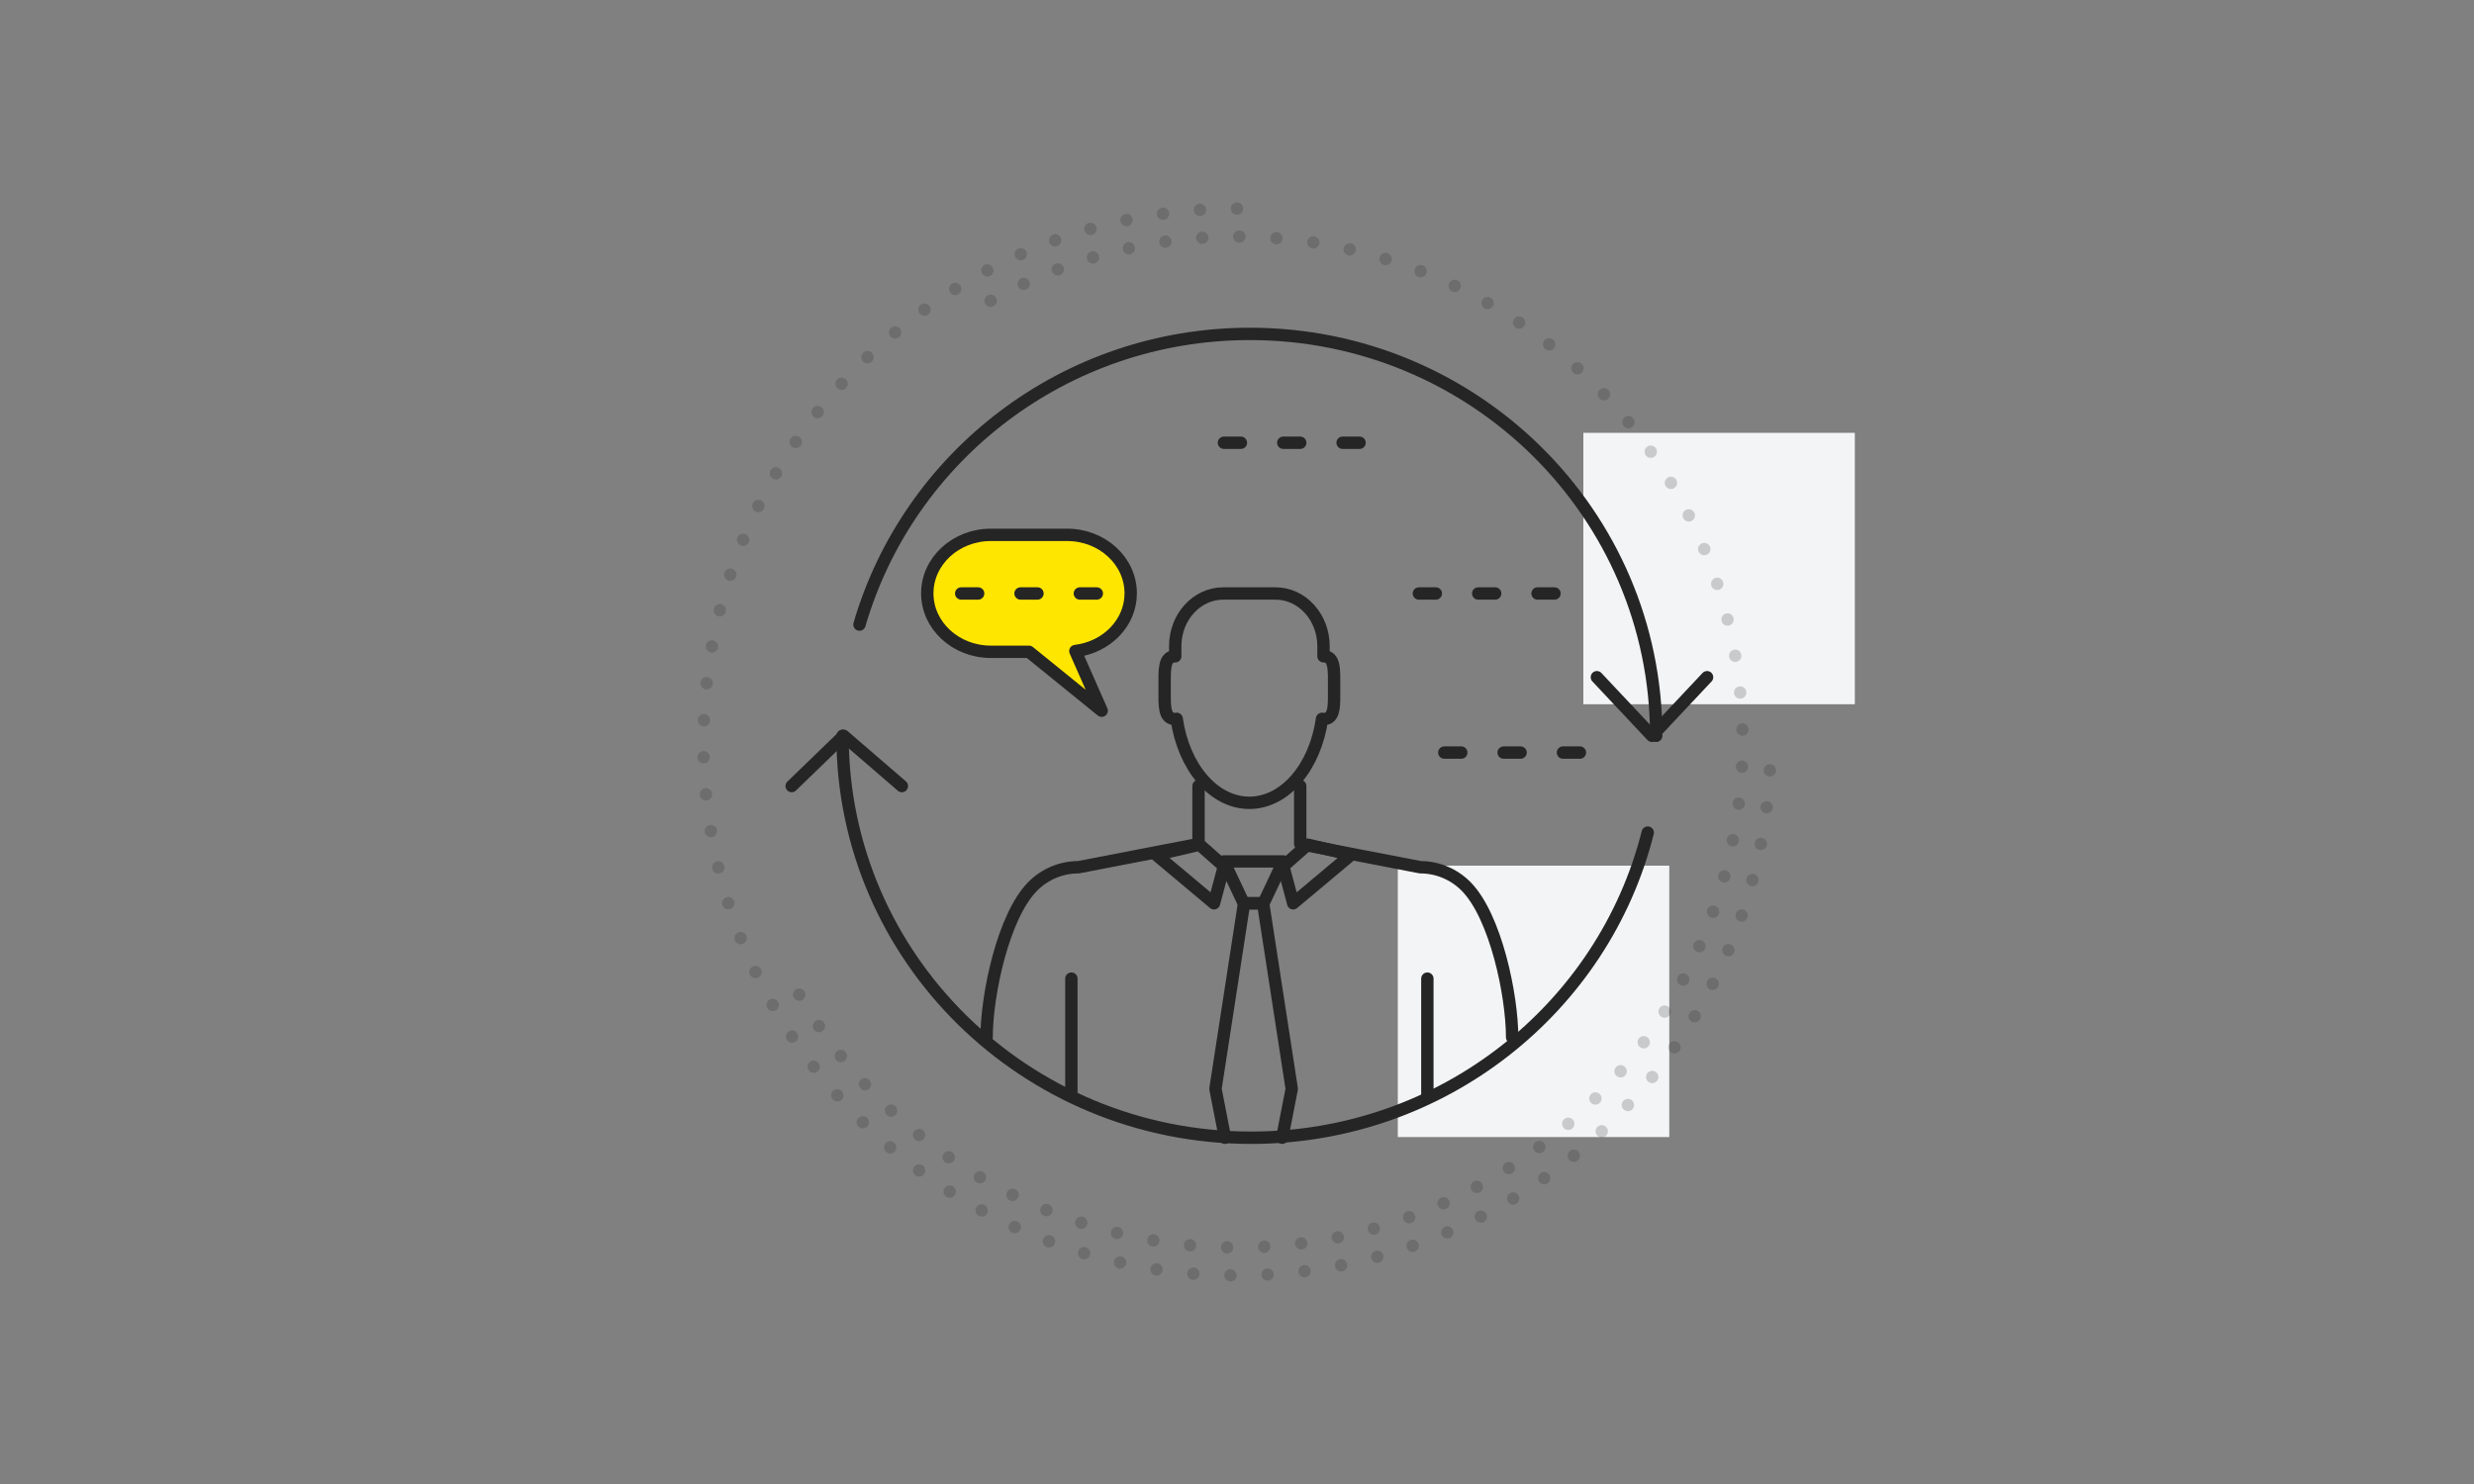 <svg xmlns="http://www.w3.org/2000/svg" xmlns:xlink="http://www.w3.org/1999/xlink" width="200px" height="120px" viewBox="0 0 200 120"><rect x="0" y="0" width="200" height="120" fill="#808080" stroke="none"/><title>Improve overall effectiveness</title><g id="Improve-overall-effectiveness" stroke="none" stroke-width="1" fill="none" fill-rule="evenodd"><g id="Rectangle-Copy-13" transform="translate(44, 4)"><rect fill="#F3F4F5" x="69" y="66" width="21.946" height="21.946"></rect><rect fill="#F3F4F5" x="84" y="31" width="21.946" height="21.946"></rect><g id="Group-3" opacity="0.2" stroke="#252525" stroke-dasharray="0,3" stroke-linecap="round"><path d="M56,96.865 C78.569,96.865 96.865,78.569 96.865,56 C96.865,33.431 78.569,15.135 56,15.135 C33.431,15.135 15.135,33.431 15.135,56" id="Path" transform="translate(56, 56) rotate(-300) translate(-56, -56) "></path><path d="M56,12.865 C32.177,12.865 12.865,32.177 12.865,56 C12.865,79.823 32.177,99.135 56,99.135 C79.823,99.135 99.135,79.823 99.135,56" id="Path"></path></g></g><g id="Group-53" transform="translate(64, 27)" stroke="#252525" stroke-linecap="round" stroke-linejoin="round"><g><polyline id="Stroke-1" points="74 27.76 69.547 32.5 65.093 27.76"></polyline><path d="M69.889,32.5 C69.889,14.551 55.183,0 37.043,0 C22.058,0 9.426,9.933 5.481,23.505" id="Stroke-3"></path><polyline id="Stroke-5" points="0 36.562 4.199 32.5 8.907 36.562"></polyline><path d="M4.111,32.5 C4.111,50.449 18.9,65 37.143,65 C52.642,65 65.643,54.494 69.204,40.326" id="Stroke-7"></path><line x1="34.944" y1="8.802" x2="36.315" y2="8.802" id="Stroke-9"></line><line x1="39.741" y1="8.802" x2="41.111" y2="8.802" id="Stroke-11"></line><line x1="44.537" y1="8.802" x2="45.907" y2="8.802" id="Stroke-13"></line><line x1="50.704" y1="20.99" x2="52.074" y2="20.99" id="Stroke-15"></line><line x1="55.5" y1="20.99" x2="56.87" y2="20.99" id="Stroke-17"></line><line x1="60.296" y1="20.99" x2="61.667" y2="20.99" id="Stroke-19"></line><line x1="52.759" y1="33.854" x2="54.13" y2="33.854" id="Stroke-21"></line><line x1="57.556" y1="33.854" x2="58.926" y2="33.854" id="Stroke-23"></line><line x1="62.352" y1="33.854" x2="63.722" y2="33.854" id="Stroke-25"></line><path d="M42.993,26.068 L42.993,25.251 C42.993,22.897 41.256,20.99 39.113,20.99 L34.887,20.99 C32.744,20.99 31.007,22.897 31.007,25.251 L31.007,26.068 C30.061,26.068 30.15,27.205 30.15,28.606 C30.15,30.009 30.061,31.145 31.007,31.145 C31.048,31.145 31.085,31.132 31.125,31.128 C31.676,35 34.097,37.917 37,37.917 C39.904,37.917 42.324,35 42.875,31.128 C42.915,31.132 42.952,31.145 42.993,31.145 C43.939,31.145 43.85,30.009 43.85,28.606 C43.85,27.205 43.939,26.068 42.993,26.068 Z" id="Stroke-27"></path><line x1="51.389" y1="52.135" x2="51.389" y2="61.615" id="Stroke-29"></line><line x1="22.611" y1="52.135" x2="22.611" y2="61.615" id="Stroke-31"></line><path d="M32.889,36.562 L32.889,41.25 L23.18,43.127 C21.789,43.127 20.454,43.689 19.47,44.689 C17.094,47.102 15.759,53.462 15.759,56.875" id="Stroke-33"></path><path d="M58.241,56.875 C58.241,53.462 56.906,47.102 54.53,44.689 C53.546,43.689 52.211,43.127 50.82,43.127 L41.111,41.25 L41.111,36.562" id="Stroke-35"></path><polygon id="Stroke-37" points="38.142 46.042 36.543 46.042 34.944 42.656 39.741 42.656"></polygon><polygon id="Stroke-39" points="39.741 43.045 40.544 46.042 45.222 42.12 41.716 41.302"></polygon><polygon id="Stroke-41" points="34.944 43.045 34.141 46.042 29.463 42.12 32.969 41.302"></polygon><path d="M27.407,20.978 C27.407,18.367 25.107,16.25 22.268,16.25 L16.102,16.25 C13.264,16.25 10.963,18.367 10.963,20.978 C10.963,23.589 13.264,25.706 16.102,25.706 L19.185,25.706 L25.059,30.469 L22.932,25.645 C25.453,25.343 27.407,23.381 27.407,20.978 Z" id="Stroke-43" fill="#FFE600"></path><line x1="13.704" y1="20.99" x2="15.074" y2="20.99" id="Stroke-45"></line><line x1="18.5" y1="20.99" x2="19.87" y2="20.99" id="Stroke-47"></line><line x1="23.296" y1="20.99" x2="24.667" y2="20.99" id="Stroke-49"></line><polyline id="Stroke-51" points="39.655 65 40.426 61.05 38.113 46.042 36.572 46.042 34.259 61.05 35.03 65"></polyline></g></g></g></svg>